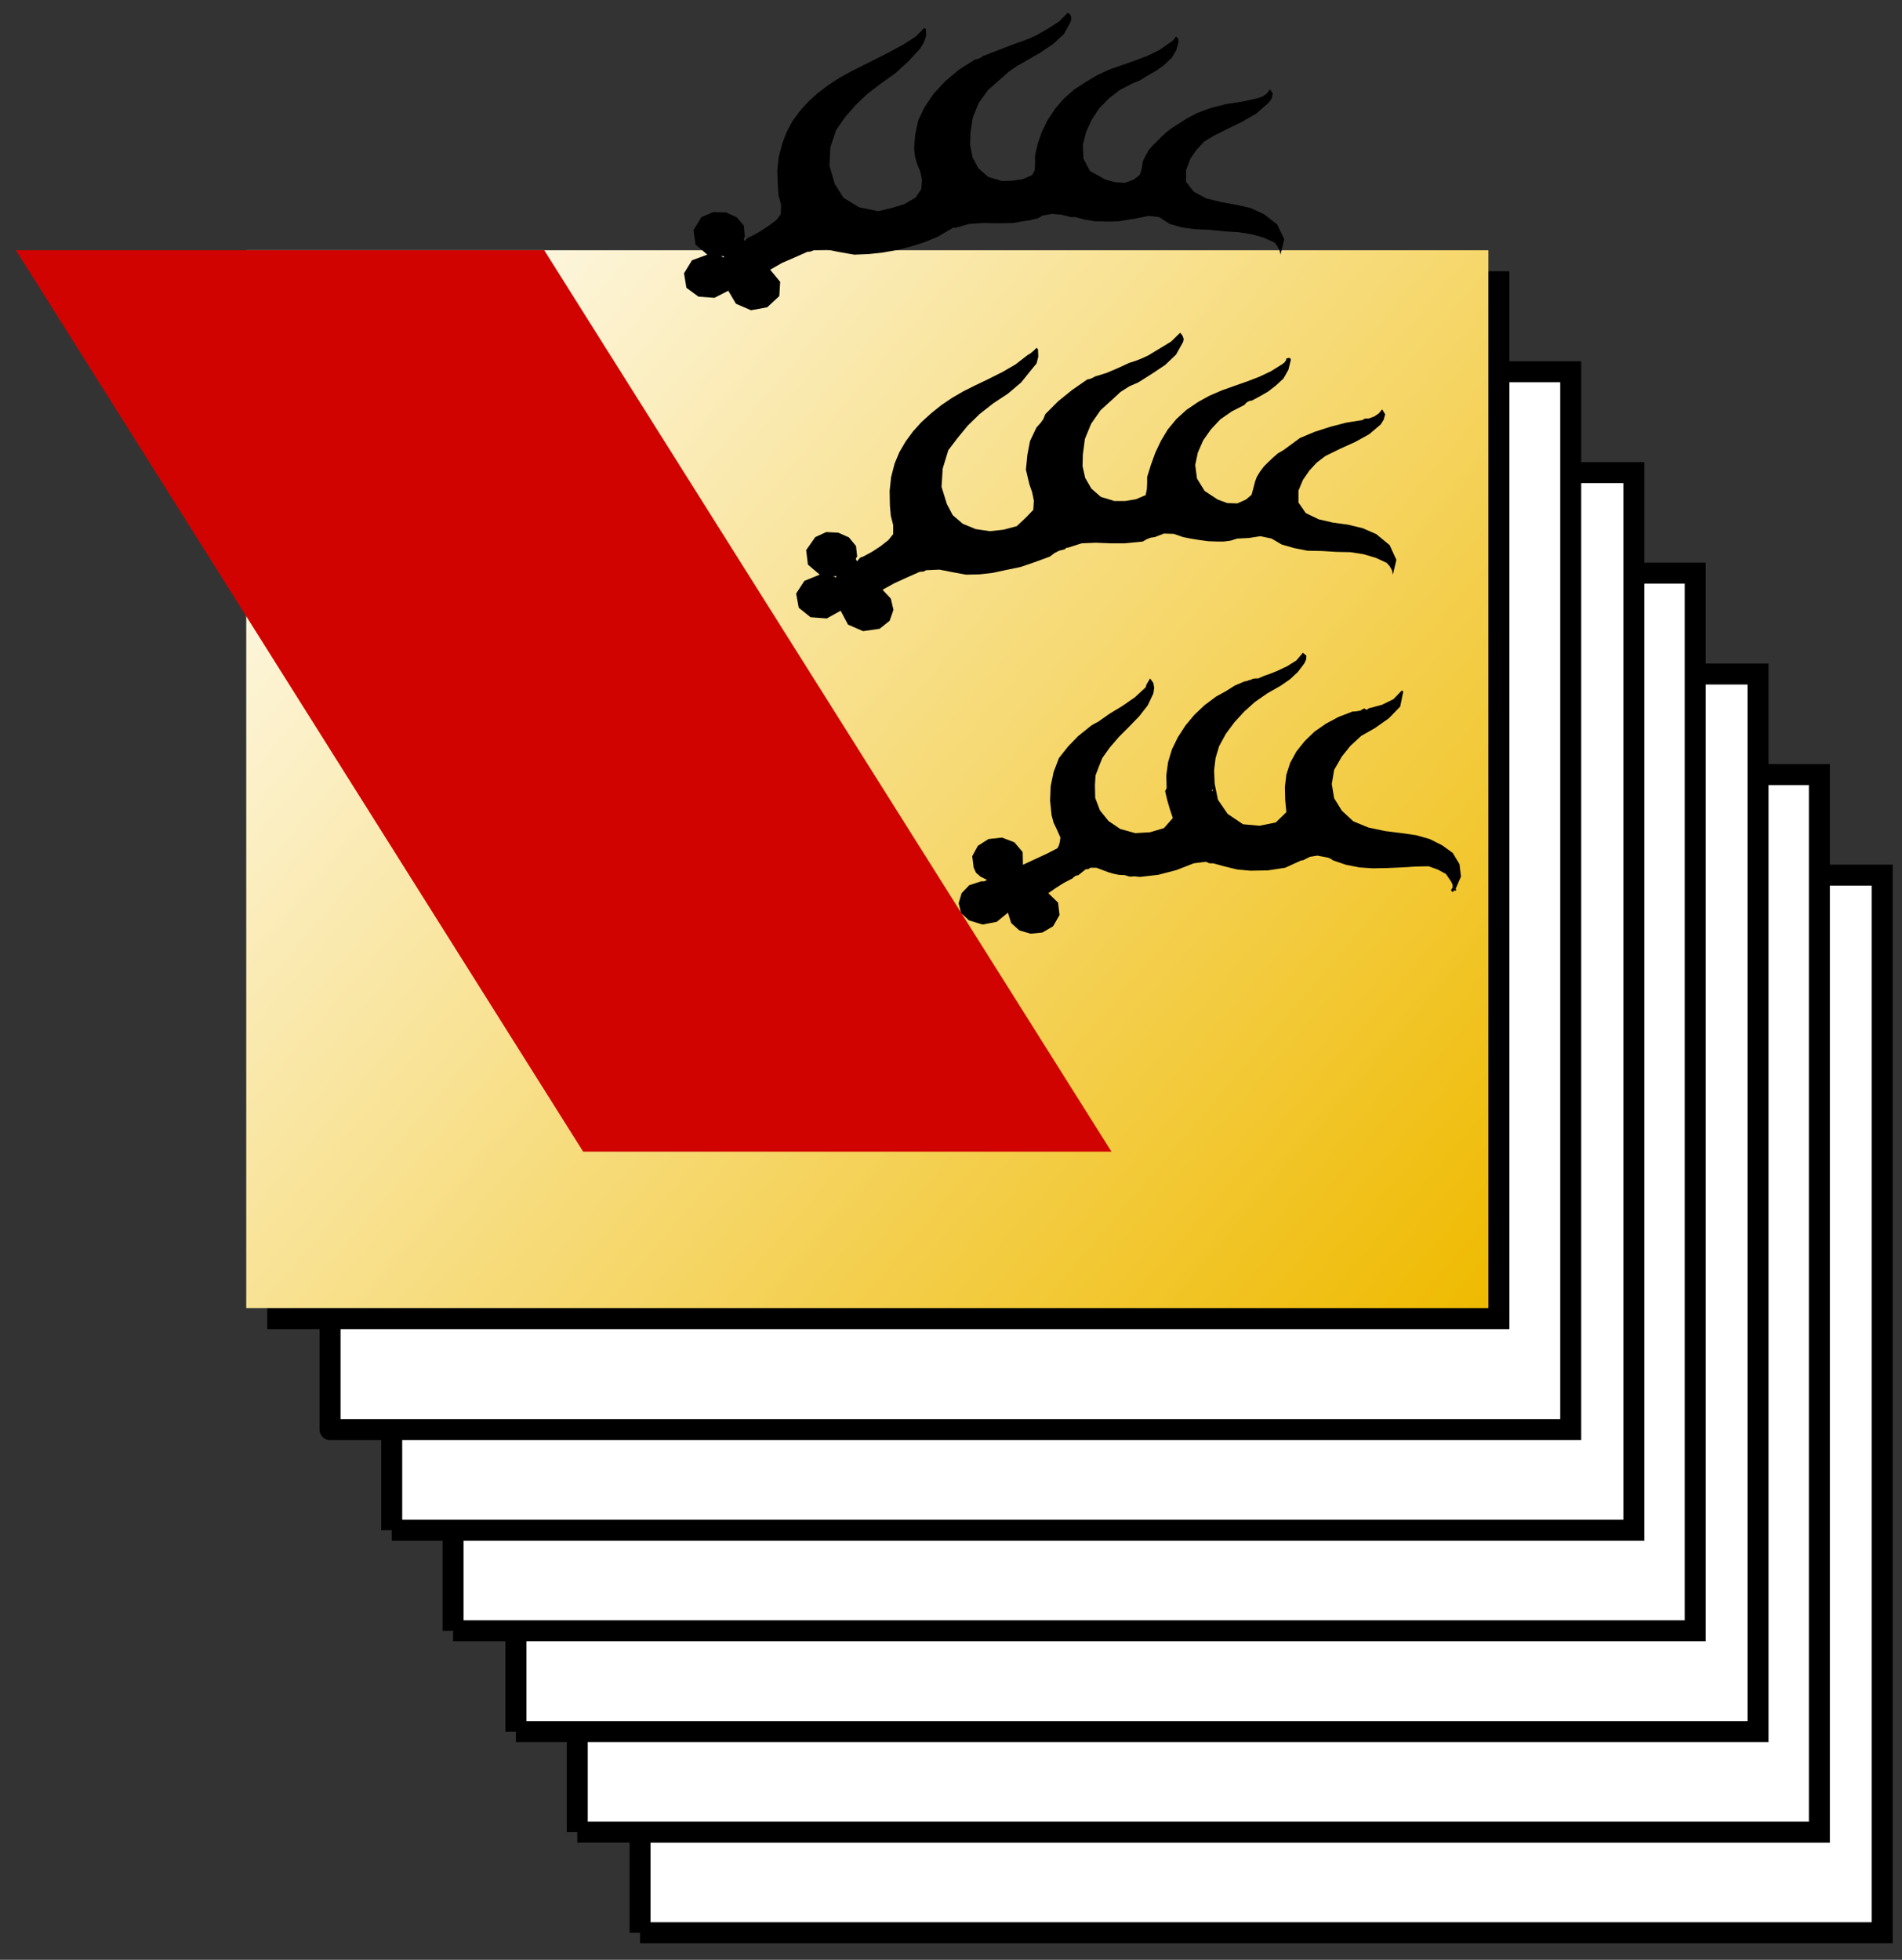 <?xml version="1.0" encoding="UTF-8" standalone="no"?>
<svg
   xmlns:dc="http://purl.org/dc/elements/1.1/"
   xmlns:cc="http://web.resource.org/cc/"
   xmlns:rdf="http://www.w3.org/1999/02/22-rdf-syntax-ns#"
   xmlns:svg="http://www.w3.org/2000/svg"
   xmlns="http://www.w3.org/2000/svg"
   xmlns:xlink="http://www.w3.org/1999/xlink"
   xmlns:sodipodi="http://sodipodi.sourceforge.net/DTD/sodipodi-0.dtd"
   xmlns:inkscape="http://www.inkscape.org/namespaces/inkscape"
   width="330"
   height="340"
   id="svg2"
   sodipodi:version="0.32"
   inkscape:version="0.45"
   sodipodi:docname="56_DGT_farb_2_rgb.svg"
   inkscape:output_extension="org.inkscape.output.svg.inkscape"
   sodipodi:docbase="/tmp"
   sodipodi:modified="true"
   version="1.0">
  <rect width="100%" height="100%" fill="#333333" stroke="none"/>
  <defs
     id="defs119">
    <linearGradient
       id="linearGradient4553">
      <stop
         style="stop-color:#efba00;stop-opacity:1;"
         offset="0"
         id="stop4555" />
      <stop
         style="stop-color:#ffffff;stop-opacity:1;"
         offset="1"
         id="stop4557" />
    </linearGradient>
    <linearGradient
       inkscape:collect="always"
       xlink:href="#linearGradient4553"
       id="linearGradient4559"
       x1="259.14"
       y1="228.396"
       x2="43.629"
       y2="44.869"
       gradientUnits="userSpaceOnUse" />
  </defs>
  <sodipodi:namedview
     inkscape:window-height="970"
     inkscape:window-width="1392"
     inkscape:pageshadow="2"
     inkscape:pageopacity="0.0"
     guidetolerance="10.0"
     gridtolerance="10.0"
     objecttolerance="10.0"
     borderopacity="1.0"
     bordercolor="#666666"
     pagecolor="#ffffff"
     id="base"
     width="330px"
     height="340px"
     inkscape:zoom="1.8096269"
     inkscape:cx="148.02721"
     inkscape:cy="156.42934"
     inkscape:window-x="0"
     inkscape:window-y="0"
     inkscape:current-layer="svg2" />
  <desc
     id="desc4">wmf2svg</desc>
  <polygon
     points="108.318,333.116 323.829,333.116 323.829,149.639 108.318,149.639 108.318,333.116 108.318,333.116 "
     style="fill:#ffffff;fill-rule:evenodd;stroke:none"
     id="polygon8"
     transform="translate(2.737,2.185)" />
  <polyline
     points="108.318,333.116   323.829,333.116 323.829,149.639 108.318,149.639 108.318,333.116   108.318,333.116 108.318,333.116 "
     style="fill:#ffffff;stroke:#000000;stroke-width:3.638;stroke-linecap:butt;stroke-linejoin:miter;stroke-dasharray:none"
     id="polyline10"
     transform="translate(2.737,2.185)" />
  <polygon
     points="97.417,315.671 312.928,315.671 312.928,132.194 97.417,132.194 97.417,315.671 97.417,315.671 "
     style="fill:#ffffff;fill-rule:evenodd;stroke:none"
     id="polygon12"
     transform="translate(2.737,2.185)" />
  <polyline
     points="97.417,315.671   312.928,315.671 312.928,132.194 97.417,132.194 97.417,315.671   97.417,315.671 97.417,315.671 "
     style="fill:#ffffff;stroke:#000000;stroke-width:3.638;stroke-linecap:butt;stroke-linejoin:miter;stroke-dasharray:none"
     id="polyline14"
     transform="translate(2.737,2.185)" />
  <polygon
     points="86.772,298.226 302.283,298.226 302.283,114.75 86.772,114.75 86.772,298.226 86.772,298.226 "
     style="fill:#ffffff;fill-rule:evenodd;stroke:none"
     id="polygon16"
     transform="translate(2.737,2.185)" />
  <polyline
     points="86.772,298.226   302.283,298.226 302.283,114.75 86.772,114.75 86.772,298.226   86.772,298.226 86.772,298.226 "
     style="fill:#ffffff;stroke:#000000;stroke-width:3.638;stroke-linecap:butt;stroke-linejoin:miter;stroke-dasharray:none"
     id="polyline18"
     transform="translate(2.737,2.185)" />
  <polygon
     points="75.871,280.73 291.382,280.73 291.382,97.254 75.871,97.254 75.871,280.73 75.871,280.73 "
     style="fill:#ffffff;fill-rule:evenodd;stroke:none"
     id="polygon20"
     transform="translate(2.737,2.185)" />
  <polyline
     points="75.871,280.73   291.382,280.73 291.382,97.254 75.871,97.254 75.871,280.73   75.871,280.73 75.871,280.73 "
     style="fill:#ffffff;stroke:#000000;stroke-width:3.638;stroke-linecap:butt;stroke-linejoin:miter;stroke-dasharray:none"
     id="polyline22"
     transform="translate(2.737,2.185)" />
  <polygon
     points="65.226,263.286 280.737,263.286 280.737,79.809 65.226,79.809 65.226,263.286 65.226,263.286 "
     style="fill:#ffffff;fill-rule:evenodd;stroke:none"
     id="polygon24"
     transform="translate(2.737,2.185)" />
  <polyline
     points="65.226,263.286   280.737,263.286 280.737,79.809 65.226,79.809 65.226,263.286   65.226,263.286 65.226,263.286 "
     style="fill:#ffffff;stroke:#000000;stroke-width:3.638;stroke-linecap:butt;stroke-linejoin:miter;stroke-dasharray:none"
     id="polyline26"
     transform="translate(2.737,2.185)" />
  <polygon
     points="54.53,245.841 269.785,245.841 269.785,62.313 54.53,62.313 54.53,245.841 54.53,245.841 "
     style="fill:#ffffff;fill-rule:evenodd;stroke:none"
     id="polygon28"
     transform="translate(2.737,2.185)" />
  <polyline
     points="54.53,245.841   269.785,245.841 269.785,62.313 54.53,62.313 54.53,245.841   54.53,245.841 54.53,245.841 "
     style="fill:#ffffff;stroke:#000000;stroke-width:3.638;stroke-linecap:round;stroke-linejoin:miter;stroke-dasharray:none"
     id="polyline30"
     transform="translate(2.737,2.185)" />
  <polygon
     points="43.629,228.396 259.14,228.396 259.14,44.869 43.629,44.869 43.629,228.396 43.629,228.396 "
     style="fill:#000000;fill-rule:evenodd;stroke:none"
     id="polygon32"
     transform="translate(2.737,2.185)" />
  <polygon
     id="polygon3248"
     style="fill:url(#linearGradient4559);fill-opacity:1;fill-rule:evenodd;stroke:none"
     points="43.629,228.396 259.14,228.396 259.14,44.869 43.629,44.869 43.629,228.396 43.629,228.396 "
     transform="translate(-0.905,-1.458)" />
  <polygon
     points="98.441,197.612 190.101,197.612 91.685,41.226 0.026,41.226 98.441,197.612 98.441,197.612 "
     style="fill:#d00300;fill-opacity:1;fill-rule:evenodd;stroke:none"
     id="polygon36"
     transform="translate(2.737,2.185)" />
  <g
     id="g2273"
     style="fill:#000000;fill-opacity:1;stroke:none"
     transform="translate(2.737,2.185)">
    <path
       id="path38"
       style="fill:#000000;fill-opacity:1;fill-rule:evenodd;stroke:none"
       d="M 202.025,55.541 L 200.439,57.08 L 198.494,58.26 L 196.549,59.44 L 196.549,59.44 L 195.474,59.953 L 194.297,60.415 L 193.171,60.774 L 193.171,60.774 L 191.176,61.698 L 189.231,62.518 L 187.235,63.134 L 187.235,63.134 L 186.877,63.339 L 186.416,63.545 L 185.904,63.647 L 185.904,63.647 L 183.243,65.494 L 180.838,67.444 L 178.637,69.65 L 178.637,69.65 L 178.279,70.522 L 177.767,71.241 L 177.102,71.959 L 177.102,71.959 L 175.976,74.319 L 175.515,76.731 L 175.259,79.296 L 175.259,79.296 L 175.566,80.579 L 175.873,81.862 L 176.334,83.196 L 176.334,83.196 L 176.641,84.683 L 176.539,86.274 L 175.259,87.608 L 175.259,87.608 L 173.673,89.096 L 171.37,89.712 L 169.015,89.968 L 169.015,89.968 L 166.559,89.609 L 164.307,88.685 L 162.567,87.198 L 161.543,85.248 L 161.543,85.248 L 160.622,82.272 L 160.827,79.091 L 161.799,75.91 L 161.799,75.91 L 163.437,73.755 L 165.177,71.651 L 167.224,69.65 L 169.578,67.803 L 169.578,67.803 L 172.137,66.11 L 174.44,64.16 L 176.334,61.8 L 176.334,61.8 L 177.102,60.877 L 177.409,59.697 L 177.357,58.414 L 177.357,58.414 L 177.102,58.157 L 177.102,58.157 L 176.59,58.67 L 176.027,59.132 L 175.515,59.44 L 175.515,59.44 L 173.468,61.031 L 171.165,62.365 L 168.811,63.545 L 166.457,64.673 L 166.457,64.673 L 164.409,65.7 L 162.465,66.828 L 160.571,68.111 L 158.78,69.548 L 157.142,71.036 L 155.658,72.677 L 154.379,74.422 L 153.304,76.269 L 152.485,78.219 L 152.485,78.219 L 151.871,80.579 L 151.615,82.99 L 151.666,85.556 L 151.666,85.556 L 151.82,87.3 L 152.229,88.891 L 152.229,90.481 L 152.229,90.481 L 151.41,91.507 L 151.41,91.507 L 150.028,92.585 L 148.544,93.56 L 147.009,94.381 L 147.009,94.381 L 146.548,94.535 L 146.241,94.842 L 145.985,95.202 L 145.985,95.202 L 145.781,94.894 L 145.781,94.637 L 145.985,94.381 L 145.985,94.381 L 145.781,92.534 L 144.552,91.046 L 142.71,90.225 L 140.612,90.122 L 138.718,90.994 L 138.718,90.994 L 137.132,93.252 L 137.439,95.766 L 139.486,97.51 L 139.486,97.51 L 136.824,98.588 L 135.391,100.794 L 135.852,103.257 L 135.852,103.257 L 137.899,104.899 L 140.714,105.104 L 143.119,103.77 L 143.119,103.77 L 144.399,106.181 L 147.009,107.31 L 149.875,106.9 L 149.875,106.9 L 151.615,105.514 L 152.28,103.616 L 151.82,101.666 L 150.387,100.127 L 150.387,100.127 L 152.434,98.998 L 154.686,97.972 L 156.886,96.997 L 156.886,96.997 L 157.193,96.997 L 157.603,96.946 L 157.91,96.741 L 157.91,96.741 L 160.264,96.638 L 162.618,97.1 L 164.87,97.51 L 164.87,97.51 L 167.224,97.459 L 169.476,97.203 L 171.626,96.741 L 171.626,96.741 L 174.338,96.176 L 176.897,95.304 L 179.405,94.381 L 179.405,94.381 L 180.223,93.765 L 181.042,93.354 L 182.015,93.098 L 182.015,93.098 L 182.219,92.893 L 182.373,92.841 L 182.526,92.841 L 182.526,92.841 L 184.932,92.072 L 187.388,91.969 L 189.896,92.072 L 192.404,92.072 L 192.404,92.072 L 195.526,91.764 L 195.526,91.764 L 196.242,91.353 L 196.907,91.097 L 197.624,90.994 L 197.624,90.994 L 199.21,90.379 L 200.899,90.43 L 202.537,90.994 L 202.537,90.994 L 203.817,91.251 L 203.817,91.251 L 205.403,91.507 L 206.938,91.713 L 208.525,91.764 L 208.525,91.764 L 209.6,91.764 L 210.777,91.61 L 211.903,91.251 L 211.903,91.251 L 213.95,91.148 L 215.946,90.84 L 217.89,91.251 L 217.89,91.251 L 219.631,92.277 L 221.78,92.893 L 224.083,93.354 L 224.083,93.354 L 226.642,93.406 L 229.098,93.56 L 231.606,93.611 L 231.606,93.611 L 233.858,93.97 L 235.956,94.586 L 237.85,95.458 L 237.85,95.458 L 238.362,96.022 L 238.771,96.741 L 238.925,97.51 L 238.925,97.51 L 239.539,94.945 L 238.362,92.38 L 236.059,90.481 L 236.059,90.481 L 233.704,89.455 L 231.146,88.839 L 228.535,88.48 L 226.079,87.916 L 223.827,86.838 L 223.827,86.838 L 222.548,84.991 L 222.548,82.939 L 223.315,81.092 L 223.315,81.092 L 224.441,79.45 L 225.721,78.065 L 227.205,76.936 L 227.205,76.936 L 229.815,75.653 L 232.425,74.473 L 234.83,73.139 L 236.826,71.446 L 236.826,71.446 L 237.338,70.625 L 237.594,69.702 L 237.082,68.829 L 237.082,68.829 L 236.468,69.548 L 235.7,70.061 L 234.728,70.42 L 234.728,70.42 L 234.319,70.42 L 233.96,70.471 L 233.704,70.676 L 233.704,70.676 L 230.839,71.138 L 228.075,71.856 L 225.362,72.729 L 222.804,73.806 L 222.804,73.806 L 219.938,75.91 L 219.938,75.91 L 218.965,76.474 L 218.146,77.193 L 217.327,77.962 L 217.327,77.962 L 217.072,78.219 L 216.816,78.475 L 216.56,78.732 L 216.56,78.732 L 215.895,79.604 L 215.332,80.528 L 215.024,81.348 L 215.024,81.348 L 214.717,82.529 L 214.41,83.657 L 213.438,84.478 L 213.438,84.478 L 211.954,85.145 L 210.214,85.094 L 208.525,84.478 L 208.525,84.478 L 206.273,82.99 L 204.942,80.835 L 204.635,78.475 L 204.635,78.475 L 205.096,76.32 L 206.017,74.217 L 207.348,72.318 L 208.985,70.574 L 210.981,69.188 L 213.182,68.06 L 213.182,68.06 L 213.54,67.649 L 214.001,67.393 L 214.513,67.29 L 214.513,67.29 L 215.843,66.572 L 217.276,65.751 L 218.658,64.673 L 218.658,64.673 L 219.938,63.493 L 220.808,61.954 L 221.217,60.261 L 221.217,60.261 L 221.166,60.004 L 220.91,59.902 L 220.449,60.004 L 220.449,60.004 L 220.398,60.312 L 220.091,60.723 L 219.682,61.031 L 219.682,61.031 L 217.788,62.211 L 215.741,63.185 L 213.591,64.006 L 211.391,64.776 L 209.241,65.546 L 207.092,66.469 L 205.147,67.547 L 205.147,67.547 L 203.1,68.932 L 201.36,70.522 L 199.876,72.318 L 198.699,74.268 L 197.726,76.32 L 196.959,78.424 L 196.293,80.579 L 196.293,80.579 L 196.293,81.605 L 196.242,82.682 L 196.037,83.709 L 196.037,83.709 L 194.349,84.427 L 192.455,84.735 L 190.613,84.735 L 190.613,84.735 L 188.258,84.016 L 186.621,82.58 L 185.546,80.733 L 185.085,78.68 L 185.137,76.679 L 185.137,76.679 L 185.495,73.96 L 186.57,71.343 L 188.207,68.983 L 190.357,67.034 L 190.357,67.034 L 191.687,65.802 L 193.223,64.827 L 194.758,64.16 L 194.758,64.16 L 197.112,62.672 L 199.415,61.133 L 201.309,59.337 L 202.537,57.131 L 202.537,57.131 L 202.639,56.618 L 202.435,56.054 L 202.025,55.541 L 202.025,55.541 L 202.025,55.541 z M 142.096,97.767 L 142.454,97.767 L 142.505,97.767 L 142.352,97.767 L 142.352,97.767 L 142.352,98.023 L 141.84,97.767 L 142.096,97.767 L 142.096,97.767 z " />
    <path
       id="path40"
       style="fill:#000000;fill-opacity:1;fill-rule:evenodd;stroke:none"
       d="M 223.315,111.056 L 222.189,112.39 L 220.552,113.416 L 218.914,114.185 L 218.914,114.185 L 217.788,114.647 L 216.611,115.058 L 215.536,115.519 L 215.536,115.519 L 215.076,115.519 L 214.666,115.571 L 214.206,115.776 L 214.206,115.776 L 213.899,115.827 L 213.54,115.981 L 213.182,116.032 L 213.182,116.032 L 211.493,116.751 L 209.958,117.726 L 208.269,118.649 L 208.269,118.649 L 206.273,120.137 L 204.482,121.83 L 202.946,123.677 L 201.616,125.73 L 200.592,127.833 L 199.927,130.039 L 199.62,132.297 L 199.671,134.555 L 199.671,134.555 L 199.415,135.068 L 199.415,135.068 L 199.773,136.607 L 200.234,138.197 L 200.746,139.737 L 200.746,139.737 L 199.21,141.481 L 196.805,142.199 L 194.246,142.353 L 194.246,142.353 L 191.636,141.635 L 189.589,140.25 L 188.105,138.403 L 187.286,136.248 L 187.235,134.041 L 187.235,134.041 L 187.337,132.348 L 187.9,130.86 L 188.514,129.321 L 188.514,129.321 L 189.794,127.525 L 189.794,127.525 L 191.38,125.678 L 193.171,123.883 L 194.912,122.087 L 196.396,120.188 L 197.368,118.136 L 197.368,118.136 L 197.522,117.161 L 197.368,116.289 L 196.805,115.519 L 196.805,115.519 L 196.498,116.032 L 196.191,116.546 L 196.037,117.059 L 196.037,117.059 L 194.144,118.803 L 191.994,120.291 L 189.794,121.625 L 187.747,123.062 L 187.747,123.062 L 187.235,123.318 L 186.774,123.575 L 186.416,123.831 L 186.416,123.831 L 184.318,125.524 L 182.578,127.32 L 180.991,129.321 L 180.991,129.321 L 180.07,131.733 L 179.558,134.195 L 179.456,136.709 L 179.712,139.224 L 179.712,139.224 L 180.07,140.558 L 180.684,141.84 L 181.247,143.123 L 181.247,143.123 L 181.145,143.841 L 180.991,144.457 L 180.735,144.97 L 180.735,144.97 L 178.842,145.945 L 176.846,146.868 L 174.747,147.843 L 174.747,147.843 L 174.696,145.637 L 173.263,143.944 L 171.114,143.123 L 171.114,143.123 L 168.76,143.379 L 166.917,144.56 L 165.945,146.355 L 166.201,148.356 L 166.201,148.356 L 166.61,149.229 L 167.378,149.896 L 168.504,150.46 L 168.504,150.46 L 168.248,150.614 L 167.941,150.717 L 167.48,150.717 L 167.48,150.717 L 165.433,151.383 L 164.102,152.769 L 163.591,154.513 L 164,156.206 L 165.382,157.489 L 165.382,157.489 L 167.736,158.207 L 170.193,157.746 L 172.137,156.155 L 172.137,156.155 L 172.7,157.951 L 174.133,159.234 L 176.078,159.798 L 178.125,159.593 L 179.968,158.515 L 179.968,158.515 L 181.093,156.566 L 180.838,154.411 L 179.149,152.769 L 179.149,152.769 L 180.479,151.845 L 181.861,150.973 L 183.345,150.203 L 183.345,150.203 L 183.601,149.947 L 183.908,149.742 L 184.369,149.639 L 184.369,149.639 L 185.648,148.613 L 185.648,148.613 L 185.904,148.613 L 186.16,148.562 L 186.416,148.356 L 186.416,148.356 L 187.491,148.356 L 189.538,149.126 L 189.538,149.126 L 190.408,149.382 L 191.38,149.588 L 192.404,149.639 L 192.404,149.639 L 193.274,149.896 L 194.144,149.844 L 195.014,149.947 L 195.014,149.947 L 198.187,149.588 L 201.36,148.767 L 204.379,147.587 L 204.379,147.587 L 206.427,147.33 L 206.427,147.33 L 206.682,147.381 L 206.938,147.535 L 207.194,147.587 L 207.194,147.587 L 207.757,147.587 L 207.757,147.587 L 209.804,148.151 L 211.954,148.664 L 214.206,148.869 L 214.206,148.869 L 217.225,148.818 L 220.245,148.356 L 223.059,147.074 L 223.059,147.074 L 223.315,147.074 L 223.315,147.074 L 224.544,146.458 L 225.823,146.253 L 227.205,146.509 L 227.205,146.509 L 227.717,146.612 L 228.177,146.817 L 228.535,147.074 L 228.535,147.074 L 230.787,147.843 L 233.142,148.305 L 235.496,148.459 L 237.952,148.408 L 240.358,148.305 L 242.763,148.151 L 245.117,148.1 L 245.117,148.1 L 246.704,148.664 L 248.137,149.434 L 249.007,150.717 L 249.007,150.717 L 249.263,151.23 L 249.314,151.743 L 249.007,152.256 L 249.007,152.256 L 249.211,152.512 L 249.365,152.564 L 249.57,152.256 L 249.57,152.256 L 249.774,152.358 L 249.928,152.256 L 249.826,151.999 L 249.826,151.999 L 250.747,149.896 L 250.491,147.741 L 249.314,145.791 L 247.471,144.457 L 247.471,144.457 L 245.322,143.379 L 242.968,142.712 L 240.46,142.353 L 240.46,142.353 L 237.594,141.994 L 234.677,141.378 L 232.067,140.301 L 230.071,138.454 L 230.071,138.454 L 228.74,136.299 L 228.331,133.836 L 228.74,131.373 L 230.071,129.065 L 230.071,129.065 L 231.555,127.218 L 233.449,125.473 L 235.803,124.139 L 235.803,124.139 L 238.208,122.446 L 240.204,120.394 L 240.716,117.88 L 240.716,117.88 L 240.716,117.777 L 240.665,117.674 L 240.46,117.623 L 240.46,117.623 L 239.027,119.111 L 237.031,120.086 L 234.728,120.701 L 234.728,120.701 L 234.472,120.907 L 234.216,120.907 L 233.96,120.701 L 233.96,120.701 L 233.244,121.112 L 232.579,121.215 L 231.913,121.266 L 231.913,121.266 L 229.508,122.189 L 227.307,123.369 L 225.311,124.755 L 223.622,126.397 L 222.189,128.192 L 221.115,130.142 L 220.449,132.194 L 220.449,132.194 L 220.193,134.349 L 220.245,136.556 L 220.449,138.71 L 220.449,138.71 L 218.607,140.506 L 215.792,141.071 L 212.926,140.814 L 212.926,140.814 L 210.265,139.018 L 208.576,136.556 L 208.013,133.785 L 208.013,133.785 L 207.911,131.476 L 208.167,129.321 L 208.781,127.269 L 208.781,127.269 L 209.958,125.114 L 211.442,123.113 L 213.131,121.266 L 215.024,119.573 L 217.174,118.085 L 219.426,116.802 L 219.426,116.802 L 221.063,115.673 L 222.445,114.391 L 223.571,112.903 L 223.571,112.903 L 223.878,112.236 L 223.929,111.569 L 223.315,111.056 L 223.315,111.056 L 223.315,111.056 z M 207.501,134.811 L 207.706,134.862 L 207.604,135.119 L 207.501,134.811 L 207.501,134.811 L 207.501,134.811 z " />
    <path
       id="path42"
       style="fill:#000000;fill-opacity:1;fill-rule:evenodd;stroke:none"
       d="M 182.526,0.026 L 180.991,1.565 L 179.149,2.745 L 177.102,3.925 L 177.102,3.925 L 175.976,4.438 L 174.799,4.9 L 173.724,5.259 L 173.724,5.259 L 171.728,6.029 L 169.732,6.798 L 167.736,7.568 L 167.736,7.568 L 167.429,7.824 L 166.968,8.03 L 166.457,8.132 L 166.457,8.132 L 163.744,9.825 L 161.288,11.878 L 159.24,14.084 L 159.24,14.084 L 157.654,16.444 L 157.654,16.444 L 156.579,18.702 L 156.067,21.062 L 155.863,23.473 L 155.863,23.473 L 156.016,24.961 L 156.374,26.244 L 156.886,27.424 L 156.886,27.424 L 157.244,29.015 L 157.091,30.656 L 156.119,32.093 L 156.119,32.093 L 154.071,33.273 L 151.82,33.94 L 149.619,34.453 L 149.619,34.453 L 146.344,33.786 L 143.631,32.144 L 142.096,29.733 L 142.096,29.733 L 141.175,26.552 L 141.328,23.371 L 142.352,20.344 L 142.352,20.344 L 143.938,18.086 L 145.729,16.034 L 147.777,14.084 L 150.131,12.288 L 150.131,12.288 L 152.587,10.544 L 154.788,8.543 L 156.886,6.285 L 156.886,6.285 L 157.552,5.156 L 157.961,4.028 L 157.91,2.899 L 157.91,2.899 L 157.654,2.642 L 157.654,2.642 L 157.142,3.155 L 156.63,3.669 L 156.119,4.182 L 156.119,4.182 L 154.02,5.516 L 151.768,6.747 L 149.363,7.978 L 147.009,9.158 L 147.009,9.158 L 144.962,10.185 L 142.915,11.313 L 141.021,12.545 L 139.179,13.93 L 137.541,15.418 L 136.057,17.06 L 134.777,18.804 L 133.754,20.703 L 132.986,22.704 L 132.986,22.704 L 132.372,25.064 L 132.116,27.475 L 132.218,29.989 L 132.218,29.989 L 132.321,31.631 L 132.781,33.324 L 132.73,34.966 L 132.73,34.966 L 131.963,35.992 L 131.963,35.992 L 130.581,37.019 L 129.097,37.993 L 127.51,38.866 L 127.51,38.866 L 127.101,39.02 L 126.742,39.327 L 126.487,39.635 L 126.487,39.635 L 126.333,39.379 L 126.333,39.122 L 126.487,38.866 L 126.487,38.866 L 126.333,36.967 L 125.105,35.531 L 123.211,34.658 L 121.01,34.607 L 118.963,35.479 L 118.963,35.479 L 117.582,37.737 L 117.94,40.251 L 119.987,41.995 L 119.987,41.995 L 117.326,42.97 L 115.944,45.228 L 116.353,47.742 L 116.353,47.742 L 118.452,49.281 L 121.215,49.486 L 123.621,48.255 L 123.621,48.255 L 124.951,50.512 L 127.561,51.641 L 130.376,51.128 L 130.376,51.128 L 132.474,49.178 L 132.628,46.716 L 130.888,44.612 L 130.888,44.612 L 132.935,43.432 L 135.187,42.457 L 137.387,41.482 L 137.387,41.482 L 137.746,41.482 L 138.104,41.38 L 138.462,41.226 L 138.462,41.226 L 140.765,41.123 L 143.119,41.585 L 145.474,41.995 L 145.474,41.995 L 147.981,41.893 L 150.387,41.636 L 152.741,41.226 L 152.741,41.226 L 155.249,40.61 L 157.654,39.84 L 160.008,38.866 L 160.008,38.866 L 162.618,37.326 L 162.618,37.326 L 162.772,37.326 L 162.925,37.326 L 163.13,37.326 L 163.13,37.326 L 165.433,36.659 L 167.89,36.505 L 170.397,36.557 L 172.956,36.505 L 172.956,36.505 L 174.491,36.249 L 174.491,36.249 L 176.129,35.992 L 177.357,35.685 L 178.125,35.223 L 178.125,35.223 L 179.763,34.915 L 181.452,35.069 L 183.038,35.479 L 183.038,35.479 L 183.857,35.479 L 183.857,35.479 L 185.341,35.89 L 187.184,36.198 L 189.026,36.249 L 189.026,36.249 L 190.152,36.249 L 191.38,36.198 L 192.66,35.992 L 192.66,35.992 L 194.553,35.685 L 196.498,35.274 L 198.392,35.479 L 198.392,35.479 L 200.183,36.659 L 202.332,37.275 L 204.635,37.583 L 204.635,37.583 L 207.143,37.686 L 209.6,37.942 L 212.159,38.096 L 212.159,38.096 L 214.41,38.455 L 216.457,39.02 L 218.402,39.892 L 218.402,39.892 L 218.863,40.507 L 219.272,41.226 L 219.426,41.995 L 219.426,41.995 L 220.091,39.327 L 218.863,36.762 L 216.56,34.966 L 216.56,34.966 L 214.206,33.889 L 211.647,33.324 L 209.088,32.863 L 206.58,32.247 L 204.379,31.067 L 204.379,31.067 L 203.049,29.374 L 203.049,27.321 L 203.817,25.32 L 203.817,25.32 L 204.891,23.781 L 206.171,22.396 L 207.757,21.421 L 207.757,21.421 L 210.316,20.138 L 212.824,18.907 L 215.229,17.522 L 217.327,15.675 L 217.327,15.675 L 217.89,14.956 L 218.095,14.033 L 217.583,13.314 L 217.583,13.314 L 217.072,14.033 L 216.355,14.546 L 215.28,14.905 L 215.28,14.905 L 212.926,15.418 L 212.926,15.418 L 209.958,15.88 L 207.348,16.547 L 205.096,17.368 L 203.305,18.291 L 203.305,18.291 L 200.49,20.087 L 200.49,20.087 L 199.518,20.857 L 198.648,21.678 L 197.88,22.447 L 197.88,22.447 L 197.624,22.704 L 197.368,22.96 L 197.112,23.217 L 197.112,23.217 L 196.549,23.884 L 196.037,24.807 L 195.526,25.833 L 195.526,25.833 L 195.372,27.014 L 195.014,28.142 L 193.99,28.963 L 193.99,28.963 L 192.455,29.528 L 190.715,29.425 L 189.026,28.963 L 189.026,28.963 L 186.365,27.475 L 185.239,25.32 L 185.137,22.96 L 185.137,22.96 L 185.699,20.703 L 186.672,18.599 L 187.951,16.649 L 189.589,14.956 L 191.483,13.468 L 193.734,12.288 L 193.734,12.288 L 195.014,11.775 L 195.014,11.775 L 196.498,10.852 L 197.88,10.082 L 199.159,9.158 L 199.159,9.158 L 200.592,7.824 L 201.36,6.49 L 201.769,5.003 L 201.769,5.003 L 201.667,4.541 L 201.513,4.284 L 201.258,4.182 L 201.258,4.182 L 200.951,4.643 L 200.643,4.951 L 200.183,5.259 L 200.183,5.259 L 198.34,6.542 L 196.293,7.517 L 194.144,8.338 L 191.943,9.107 L 189.743,9.877 L 187.644,10.852 L 185.648,12.032 L 185.648,12.032 L 183.601,13.366 L 181.759,15.008 L 180.275,16.752 L 178.995,18.702 L 178.023,20.703 L 177.306,22.755 L 176.846,24.807 L 176.846,24.807 L 176.846,26.039 L 176.795,27.321 L 176.334,28.194 L 176.334,28.194 L 174.696,28.912 L 172.905,29.168 L 171.114,29.22 L 171.114,29.22 L 168.708,28.501 L 167.019,27.014 L 165.996,25.115 L 165.587,23.012 L 165.638,20.857 L 165.638,20.857 L 166.047,18.189 L 167.071,15.675 L 168.708,13.417 L 170.858,11.519 L 170.858,11.519 L 172.24,10.287 L 173.724,9.261 L 175.259,8.389 L 175.259,8.389 L 177.665,7.004 L 179.968,5.464 L 181.861,3.72 L 183.038,1.565 L 183.038,1.565 L 183.141,0.898 L 182.987,0.385 L 182.526,0.026 L 182.526,0.026 L 182.526,0.026 z M 122.597,42.252 L 122.955,42.252 L 123.006,42.252 L 122.853,42.252 L 122.853,42.252 L 122.853,42.508 L 122.341,42.252 L 122.597,42.252 L 122.597,42.252 z " />
  </g>
</svg>
